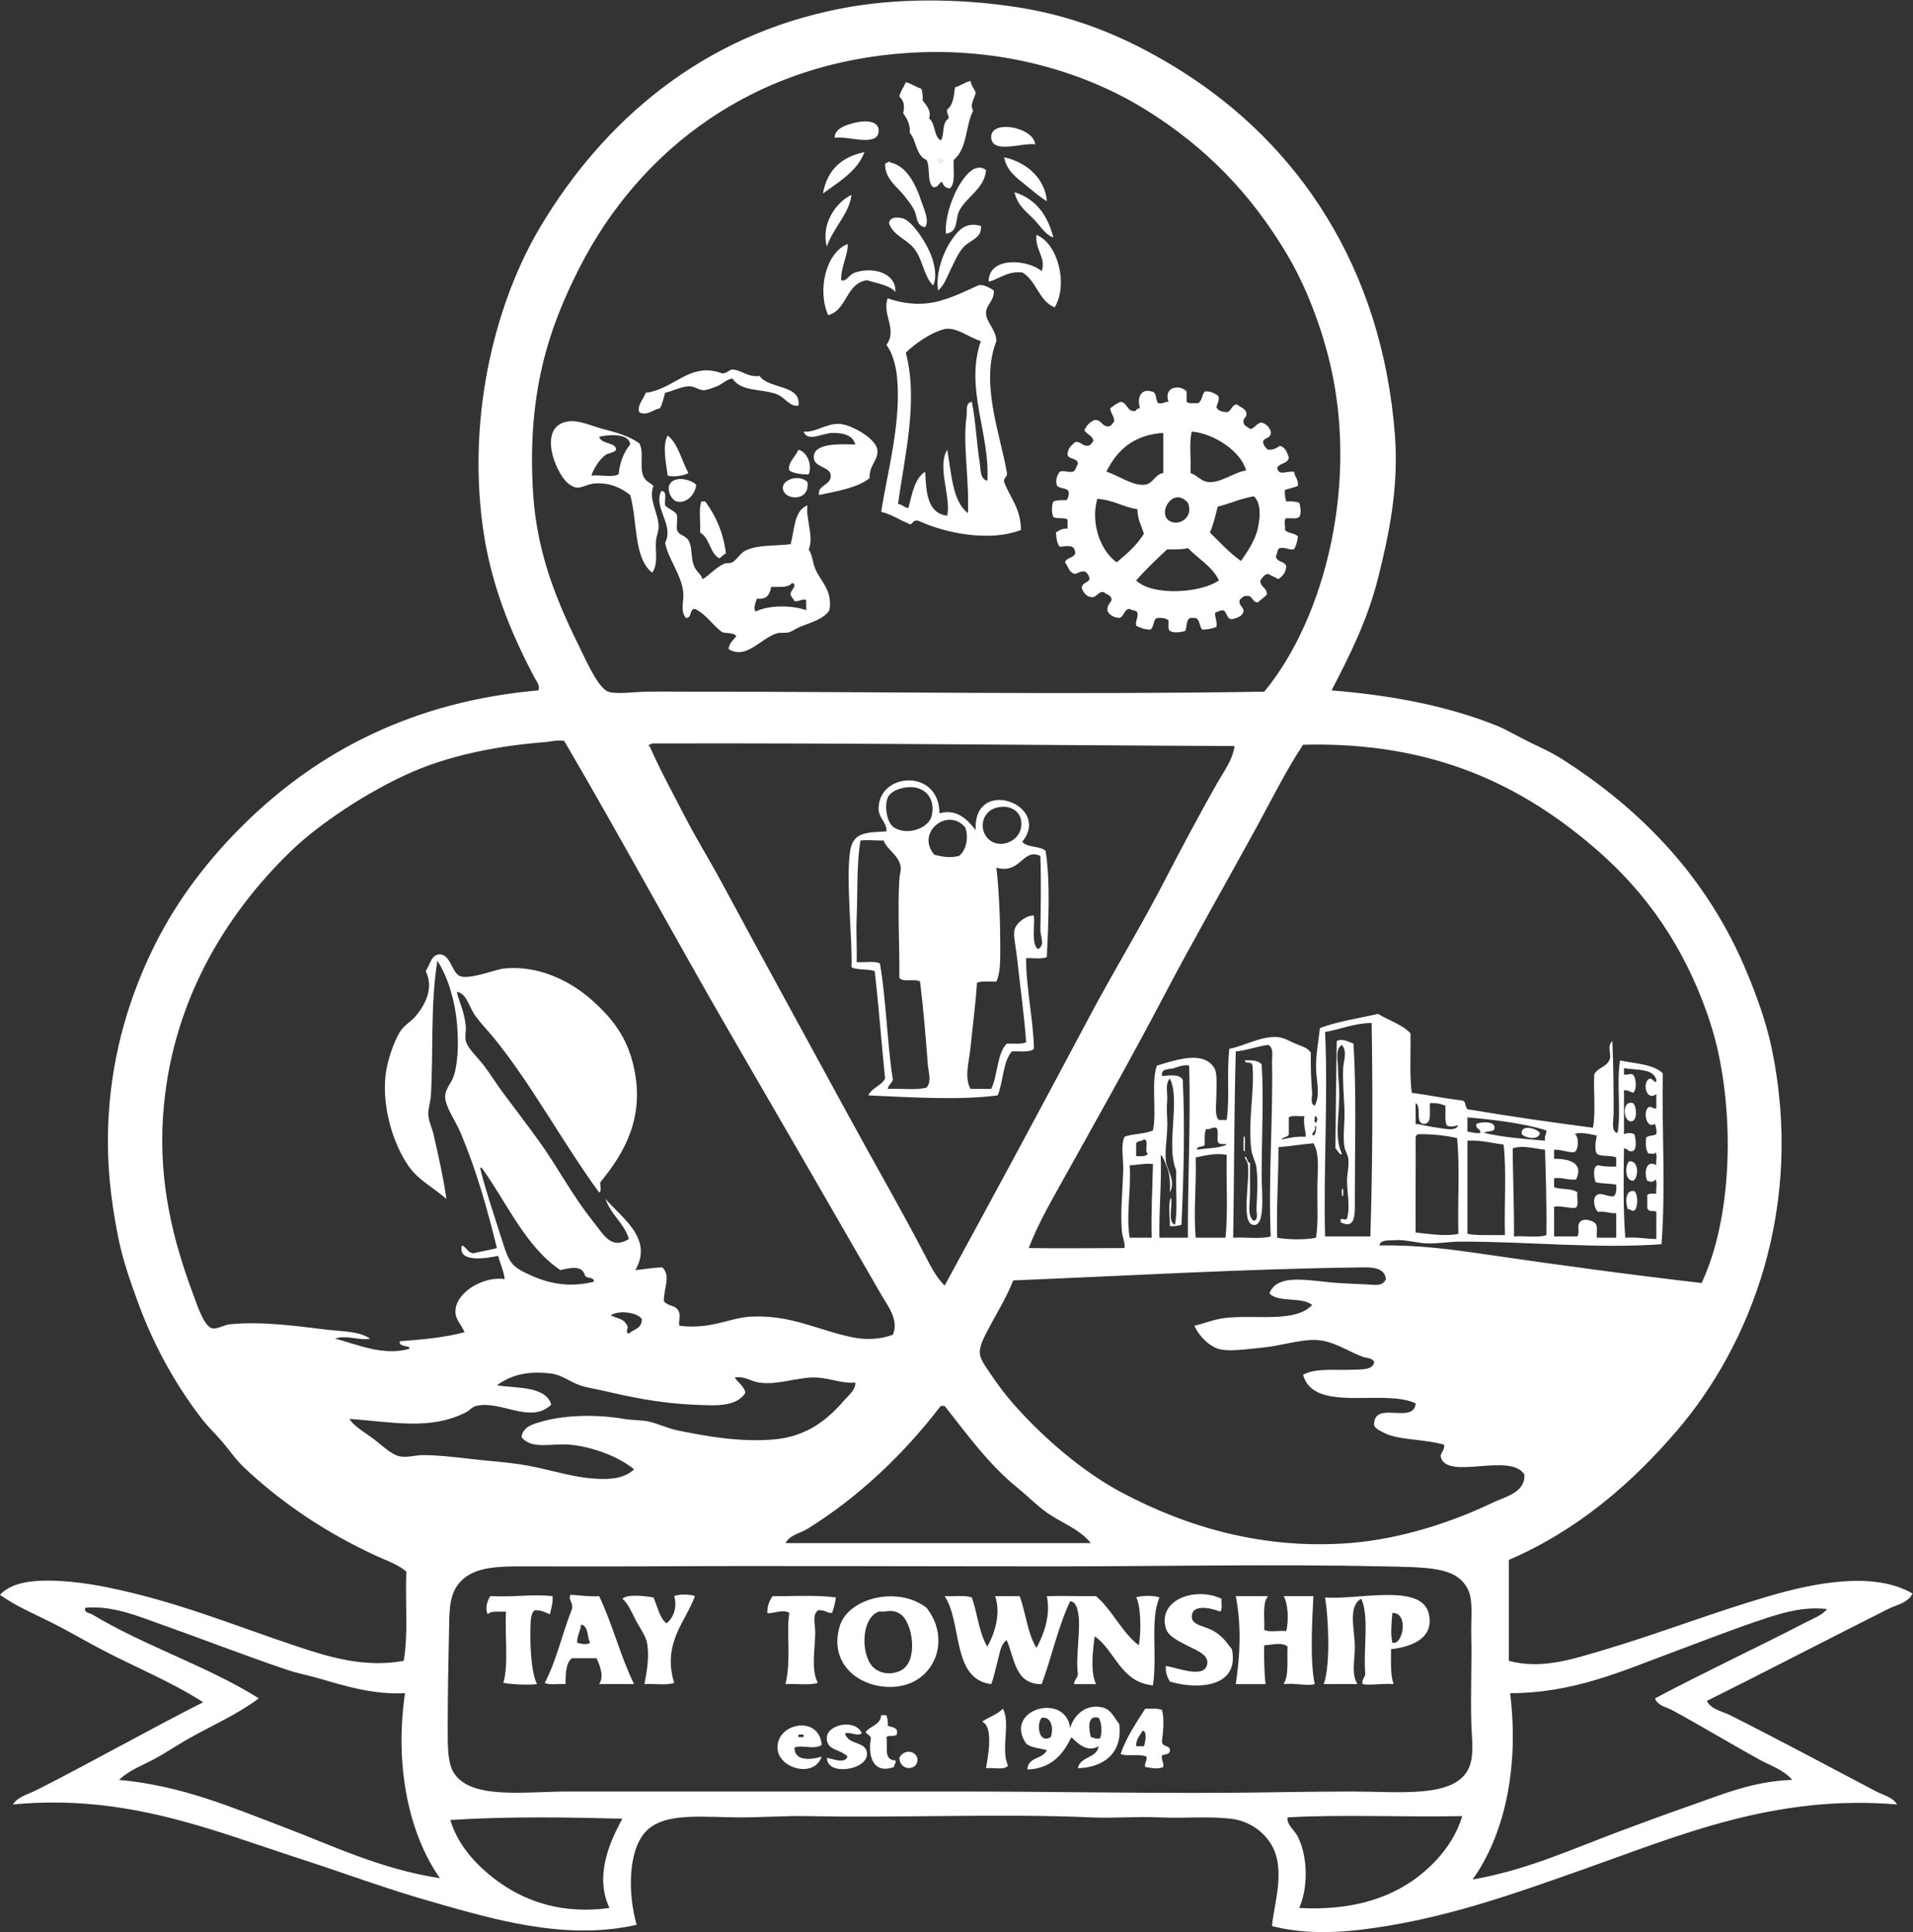 <?xml version="1.0" encoding="UTF-8" standalone="no"?>
<svg
   xmlns:dc="http://purl.org/dc/elements/1.1/"
   xmlns:cc="http://creativecommons.org/ns#"
   xmlns:rdf="http://www.w3.org/1999/02/22-rdf-syntax-ns#"
   xmlns:svg="http://www.w3.org/2000/svg"
   xmlns="http://www.w3.org/2000/svg"
   xmlns:sodipodi="http://sodipodi.sourceforge.net/DTD/sodipodi-0.dtd"
   xmlns:inkscape="http://www.inkscape.org/namespaces/inkscape"
   version="1.1"
   id="svg2"
   xml:space="preserve"
   width="332.653"
   height="336"
   viewBox="0 0 332.653 336"
   sodipodi:docname="Tay Reverse Logo.eps"><rect x="0" y="0" width="332.653" height="336" fill="#333333" stroke="none"/><defs
     id="defs6" /><sodipodi:namedview
     pagecolor="#ffffff"
     bordercolor="#666666"
     borderopacity="1"
     objecttolerance="10"
     gridtolerance="10"
     guidetolerance="10"
     inkscape:pageopacity="0"
     inkscape:pageshadow="2"
     inkscape:window-width="640"
     inkscape:window-height="480"
     id="namedview4" /><g
     id="g10"
     inkscape:groupmode="layer"
     inkscape:label="ink_ext_XXXXXX"
     transform="matrix(1.333,0,0,-1.333,0,336)"><g
       id="g12"
       transform="scale(0.1)"><path
         d="m 2356.51,404.559 c -63.87,-33.059 -132.75,-65.219 -197.5,-99.598 2.86,-9.422 14.77,-11.352 21.94,-15.18 35.92,-19.422 75.17,-43.101 113.11,-64.16 14.86,-8.25 32.67,-13.691 43.88,-27 -51.39,-1.781 -90.91,-18.941 -133.36,-33.769 -31.31,-10.911 -62.96,-22.551 -92.84,-33.762 -60.95,-22.828 -120.27,-50.211 -190.75,-62.449 40.57,56.41 61.34,144.14 48.96,243.078 82.48,-0.047 146.86,29.211 209.31,52.32 40.15,14.871 82.2,31.652 124.92,45.582 24.48,7.981 49.7,15.149 79.34,11.82 -6.76,-8.16 -18.19,-12.332 -27.01,-16.882 z M 1914.24,210.43 c -20.54,-35.59 -90.16,-27 -150.23,-27 -59.55,0 -114.65,-1.41 -163.74,-1.692 -120.89,-0.656 -233.33,1.692 -347.74,1.692 -163.04,0 -329.827,0 -511.475,0 -56.035,0 -125.813,-10.828 -148.551,23.629 -8.723,13.222 -8.441,34.179 -8.441,59.082 0,46.519 0.75,79.808 1.687,126.597 0.426,22.512 -0.277,45.211 11.816,60.782 20.028,25.789 55.989,23.628 104.661,23.628 47.359,0 94.011,-0.199 129.98,0 170.213,0.942 356.553,0 545.243,0 134.33,0 285.98,3.133 427.07,0 59.13,-1.32 94.58,-0.566 109.72,-28.699 8.12,-15.097 4.37,-36.949 5.07,-64.14 0.79,-30.297 -1.03,-75.399 0,-111.418 0.61,-21.809 4.78,-45.391 -5.07,-62.461 z M 1873.72,93.961 C 1835.33,52.789 1778.73,26.949 1694.8,31.5 c 11.63,25.879 11.58,66.211 -1.69,92.852 -4.45,8.898 -14.86,15.66 -13.51,25.32 68.23,4.066 160.28,0.047 227.89,1.687 -6.37,-21.859 -19.46,-42.058 -33.77,-57.398 z M 795.066,31.5 c -60.253,-8.391 -107.285,7.969 -141.793,32.07 -27.855,19.469 -55.238,47.039 -65.832,82.719 76.055,4.922 156.469,3.43 224.504,1.691 C 794.457,116.332 775.703,72.289 795.066,31.5 Z M 367.992,137.852 c -64.988,24.617 -130.683,53.257 -212.691,60.769 12.894,12.379 29.726,18.52 45.578,27 15.285,8.168 30.148,18.301 45.574,27.02 30.621,17.25 63.586,31.55 91.156,52.32 -65.882,41.59 -148.546,68.039 -217.757,109.73 -2.25,1.348 -11.395,2.387 -8.442,8.43 34.512,3.34 68.649,-10.91 99.594,-21.941 54.305,-19.309 108.082,-40.231 163.742,-59.078 14.067,-4.793 28.977,-7.403 43.891,-11.821 30.758,-9.09 69.16,-20.82 109.722,-18.562 -14.117,-95.938 5.625,-184.887 45.575,-241.399 -77.93,11.969 -140.575,42.77 -205.942,67.532 z m 153.613,482.769 c -11.91,2.359 -25.132,16.238 -35.449,23.641 -13.129,9.429 -25.039,16.457 -30.386,25.316 57.164,-4.168 105.46,-15.047 151.925,8.453 4.969,2.528 7.739,7.028 13.504,8.43 32.121,7.84 70.809,-24.383 97.906,1.687 -7.082,25.082 -48.105,21.063 -70.898,25.332 17.258,12.141 37.281,19.309 70.898,15.18 13.692,-1.691 23.024,-10.031 37.137,-15.18 7.602,-2.832 18.383,-4.371 28.699,-6.761 35.633,-8.199 73.618,-16.547 118.164,-18.571 29.399,-1.308 56.739,-3.707 69.208,15.192 -0.887,9.238 -13.083,16.129 -13.504,20.262 12.851,2.058 20.632,-5.25 32.074,-6.75 24.337,-3.243 47.307,6.609 70.897,6.75 18.61,0.089 35.26,-8.211 54.02,-6.75 0.37,-9.43 -8.12,-15.711 -13.51,-21.954 -21.52,-24.898 -48.2,-48.769 -94.53,-52.32 -44.26,-3.43 -86.932,4.453 -123.225,11.813 -13.508,2.769 -26.773,9.191 -38.824,11.82 -8.727,1.879 -20.91,1.449 -32.074,3.367 -32.824,5.672 -74.789,5.633 -106.348,-3.367 -12.328,-3.52 -24.848,-6.66 -27.008,-20.262 13.274,-17.347 40.328,-7.597 64.149,-10.129 32.398,-3.422 64.519,-17.019 82.711,-32.07 -14.207,-13.738 -36.575,-13.41 -55.707,-11.82 -30.102,2.531 -61.192,13.742 -94.528,18.57 -20.164,2.91 -41.312,4.309 -62.461,6.762 -20.816,2.429 -43.273,5.047 -62.453,5.047 -10.269,0 -20.871,-3.559 -30.387,-1.688 z M 774.813,848.52 c -32.215,-8.02 -58.426,-2.489 -82.715,8.429 -25.321,11.403 -27.852,16.18 -37.137,45.582 -8.77,27.668 -21.895,66.438 -28.695,94.528 2.25,0.519 2.625,-0.649 3.375,-1.688 31.652,-43.973 55.66,-100.762 101.281,-131.66 12.711,2.809 28.512,6.801 32.074,-6.762 1.692,-5.058 12.098,-1.398 11.817,-8.429 z m 42.203,-55.711 c -3.188,7.5 -13.223,8.16 -20.258,11.82 9.797,7.312 35.918,3.84 40.512,-5.07 0.285,-12.098 -10.594,-13.039 -16.879,-18.559 -6.614,0.699 1.687,8.012 -3.375,11.809 z m -391.625,-6.758 c -37.235,4.461 -85.344,11.347 -126.61,6.758 -6.328,-0.7 -15.656,-6.52 -21.941,-5.071 -10.785,2.532 -19.367,29.594 -25.324,45.582 -24.661,66.45 -44.825,142.032 -38.821,231.26 9.797,146.45 80.649,261.84 165.43,344.37 20.488,19.97 45.387,38.73 70.898,55.7 26.071,17.35 60.86,37.23 92.84,50.64 50.735,21.34 111.692,32.73 168.805,37.14 6.848,0.52 15.848,3.09 25.316,1.69 74.559,-127.4 145.219,-258.55 219.45,-386.56 64.616,-111.47 129.086,-222.919 194.126,-335.931 8.3,-14.391 23.54,-33.188 15.19,-52.32 -16.97,-6.188 -35.26,-6.848 -52.33,-3.379 -46.09,9.332 -80.18,29.769 -133.354,27.011 -26.679,-1.359 -52.707,-17.261 -92.843,-11.82 -1.5,8.02 2.863,13.231 -1.688,20.258 -4.644,7.223 -12.613,4.551 -18.57,11.812 0.094,17.957 9.238,32.411 -1.684,43.887 -12.711,0.102 -20.82,-2.199 -35.449,-3.367 24.195,41.59 -19.23,69.16 -38.828,92.84 6.703,-20.871 24.059,-31.09 30.387,-52.332 -23.543,-14.297 -32.403,5.07 -47.266,23.633 -26.027,32.539 -46.234,70.898 -69.211,102.968 -15.285,21.34 -30.855,41.55 -48.953,65.84 -7.125,9.56 -15.098,22.46 -23.633,33.76 -8.723,11.48 -21.101,22.18 -23.633,32.07 -1.593,6.09 0.422,13.6 0,18.57 -1.593,19.14 -8.957,32.91 -11.816,45.58 12.66,-1.64 15.758,-18.99 23.633,-30.39 7.269,-10.45 16.926,-20.07 25.32,-30.38 49.141,-60.59 89.469,-136.41 136.734,-200.882 3.797,1.274 0.657,9.473 1.684,13.512 32.73,39.66 57.398,85.24 43.891,148.54 -8.719,40.8 -28.653,65.46 -55.707,89.46 -26.211,23.22 -68.457,45.73 -114.786,40.52 -9.89,-1.12 -42.293,-14.06 -55.703,-10.13 -11.304,3.33 -12.851,28.32 -27.011,28.7 -11.297,0.33 -13.317,-14.39 -18.571,-21.94 10.739,-21.77 -0.23,-43.47 -13.5,-59.09 -5.582,-6.56 -15.238,-11.95 -20.258,-20.25 -8.343,-13.74 -16.503,-38.31 -18.57,-55.71 -5.062,-42.44 10.367,-91.9 30.387,-119.85 12.945,-18.012 29.164,-25.359 48.957,-42.199 -3.992,27.34 -9.992,54.669 -16.883,84.409 -1.973,8.43 -6.332,17.11 -6.754,25.31 -0.422,8.16 2.906,17.12 3.375,25.32 3.238,56.51 -0.703,119.29 8.442,175.56 13.035,-19.42 22.699,-51.15 25.32,-79.34 1.832,-19.41 2.91,-46.79 -3.375,-69.21 -2.953,-10.59 -11.863,-18.24 -11.816,-28.7 0.093,-13.27 13.972,-32.2 20.257,-47.26 20.723,-49.609 34.086,-96.73 47.262,-150.242 -9.656,-2.707 -20.582,-4.168 -30.383,-6.75 -8.113,0.332 -8.859,8.024 -15.191,10.133 -6.188,-22.562 30.476,-17.16 47.262,-13.5 2.445,-10.5 7.175,-18.722 8.445,-30.39 -26.586,4.269 -62.649,-16.27 -64.149,-40.512 -0.75,-12.379 6.891,-17.16 11.821,-28.688 -25.141,-6.953 -54.582,-9.57 -84.407,-11.82 -2.296,-8.539 16.321,-4.973 11.817,-10.141 -35.024,-9.191 -67.332,6.141 -96.223,13.508 13.789,5.442 33.672,-3.187 45.582,0 -14.586,9.992 -36.011,9.242 -57.39,11.813 z M 695.473,1876.53 c -8.438,131.62 20.726,217.11 60.769,295.41 77.746,152.16 226.949,270.19 438.898,280.22 120.73,5.72 225.25,-28.7 298.78,-74.28 80.32,-49.79 138.05,-110.75 183.99,-187.37 22.65,-37.7 41.36,-83.88 54.03,-131.67 43.27,-163.5 -3.33,-344.64 -82.72,-440.58 -257.05,-4.12 -500.7,0 -749.493,0 -16.223,0 -36.524,0.29 -55.704,0 -17.023,-0.28 -40.656,-3.7 -50.64,0 -12.754,4.79 -27.664,38.31 -35.449,54.02 -30.481,61.61 -57.348,124.35 -62.461,204.25 z M 2132,1040.96 c -4.74,1.91 -8.77,1.91 -13.5,0 0,19.13 0,38.26 0,57.39 5.24,0.19 8.06,-2.07 11.82,-3.38 5.44,4.03 4.17,19.27 0,23.63 -5.26,2.21 -4.84,-0.47 -11.82,0 0,2.82 0,5.63 0,8.44 16.45,-2.67 38.21,-0.05 42.2,-15.19 0.13,-7.55 -4.97,2.3 -8.44,1.69 -10.41,-3.57 -5.35,-30.57 8.44,-20.26 0,-6.19 0,-12.38 0,-18.56 -5.16,-1.22 -4.97,2.9 -10.13,1.68 -7.83,-6.38 -2.68,-29.21 8.44,-21.95 1.03,-4.03 2.44,-7.68 1.69,-13.49 -3.75,-2.44 -11.25,-1.14 -13.51,-5.07 -0.33,-8.2 -0.37,-16.13 3.38,-20.26 2.44,0.94 8.72,-1.97 8.44,1.69 3.85,-2.35 0.61,-11.77 1.69,-16.88 -13.41,8.39 -16.51,-10.549 -11.82,-20.249 4.32,-1.32 7.74,-2.492 10.13,1.68 3.85,-2.91 0.61,-12.902 1.69,-18.57 -4.5,0 -9.66,0.66 -11.82,-1.692 0,-5.621 0,-11.25 0,-16.871 2.53,-6.707 7.6,-2.109 11.82,-5.066 0,-11.82 0,-23.633 0,-35.453 -13.88,0.179 -25.37,2.769 -40.52,1.691 -2.81,36.852 -2.3,79.949 -1.68,116.47 5.24,0.19 4.82,-5.29 11.82,-3.38 5.47,2.96 3.55,16.52 1.68,21.96 z m -74.27,-75.972 c -6.61,5.774 -21.39,3.383 -30.39,6.75 0,3.942 0,7.883 0,11.813 11.39,1.269 17.54,-2.711 28.7,-1.68 10.73,22.789 -10.98,27.099 -28.7,27.009 0,3.94 0,7.88 0,11.81 9.8,0.24 15.95,-3.18 25.32,-3.37 6.99,0.56 7.46,21.05 1.69,23.64 7.13,3.7 20.87,-0.47 28.7,-1.69 -1.08,-6.38 -3.71,-17.82 0,-23.64 5.44,-4.68 18.66,-1.6 25.31,-5.06 0,-3.94 0,-7.88 0,-11.82 -8.81,-0.371 -16.82,0.051 -23.63,1.69 -7.59,-1.221 -5.39,-16.042 -3.37,-21.94 7.69,-2.449 18.75,-1.512 27,-3.379 0.52,-6.699 0.1,-12.473 -3.37,-15.199 -8.35,-0.942 -15.8,5.719 -21.94,1.687 -6.52,-4.398 -2.96,-18.558 1.68,-21.937 9.76,1.316 14.44,-2.442 23.63,-1.692 0,-10.691 0,-21.378 0,-32.07 -8.43,0 -16.87,0 -25.31,0 -0.57,6.192 1.45,14.961 -1.69,18.559 -3.48,3.531 -13.46,6.851 -18.57,3.383 -7.27,-4.922 -1.13,-12.993 -5.06,-20.25 -10.13,0 -20.27,0 -30.39,0 0,12.937 0,25.878 0,38.828 10.84,1.261 17.17,-1.981 27.01,-1.692 6.33,1.543 2.21,13.543 3.38,20.25 z m -96.22,62.462 c 3.88,-36.059 0.56,-79.341 1.69,-118.161 -17.96,0.281 -37.61,-0.801 -48.96,1.691 0,40.5 0,81.02 0,121.53 18.38,0.94 31.6,-3.28 47.27,-5.06 z m 54.01,5.06 c -27.57,2.39 -52.61,3.95 -79.33,10.13 3.23,3.51 13.5,0 13.5,6.75 0.19,9.15 -17.44,7.74 -23.63,5.06 -1.78,-7.4 5.72,-5.52 5.07,-11.81 -7.18,-0.98 -11.17,1.22 -16.89,1.69 0,6.19 0,12.38 0,18.57 36.72,-3.24 72.36,-7.55 102.97,-16.88 0.38,-5.44 -3,-7.13 -1.69,-13.51 z m -42.2,-10.13 c 13.04,4.84 29.55,-0.56 42.2,-1.69 0.75,-26.96 2.35,-72.819 1.69,-111.401 -10.88,-3.75 -28.55,-0.707 -42.2,-1.687 0.24,44.07 -1.45,76.57 -1.69,114.778 z m -108.03,59.08 c 8.48,0.61 14.72,-1.03 20.25,-3.37 0.28,-8.72 -1.02,-19.04 1.69,-25.32 3.52,-3.33 11.21,-1.27 15.2,0 -3.29,-8.58 -17.49,-4.55 -27.02,-3.38 -9.56,1.18 -21.32,4.13 -28.69,5.06 0,9.01 0,18.01 0,27.01 8.63,-4.31 -1.92,-27.8 11.82,-27.01 9.79,1.46 5.86,16.65 6.75,27.01 z m -18.57,-45.57 c -0.1,2.91 1.26,4.35 3.38,5.07 18.85,0.27 35.49,-1.65 50.64,-5.07 3.89,-38.312 0.56,-83.839 1.69,-124.91 -16.65,-3.71 -38.97,0 -55.71,1.68 -0.33,36.34 0.24,81.871 0,123.23 z m 239.7,373.06 c 62.6,-55.1 110.15,-124.31 140.11,-209.32 5.15,-14.63 9.89,-30.01 13.5,-45.58 22.09,-94.91 19.28,-222.769 -20.25,-307.222 -94.9,10.973 -186.67,23.492 -280.22,37.133 -45.81,6.711 -90.41,12.809 -140.1,11.82 1.26,7.778 12.65,6.328 16.87,6.75 13.27,1.27 25.89,-1.781 37.14,-3.371 16.7,-2.34 33.49,1.641 52.33,1.68 87.73,0.148 178.66,-9.66 261.65,-3.371 5.58,74.32 0.33,142.401 1.68,222.821 -12,12.19 -35.82,12.57 -55.7,16.88 -5.02,-27.62 1.64,-66.92 -3.38,-94.53 -8.9,1.08 -5.06,17.82 -5.06,27.01 0,28.97 -0.33,64.89 -1.69,92.84 -7.41,-6.8 -0.93,-16.87 -3.37,-23.63 -3.94,-10.83 -16.27,-10.78 -20.26,-20.26 -1.08,-22.56 2.16,-49.42 -1.69,-69.21 -54.21,7.13 -107.94,14.72 -160.36,23.64 -7.98,-0.66 -3.66,10.96 -10.13,11.81 -22.46,2.87 -43.61,7.08 -65.84,10.13 -3.18,23.25 -1.07,51.82 -1.69,77.65 -10.83,11.68 -28.4,16.6 -42.19,25.32 -25.61,-5.91 -53.23,-9.8 -75.97,-18.57 -1.59,-15.56 -5.11,-33.33 -5.06,-50.64 0.05,-17.35 6.33,-36.02 -1.69,-50.64 -6.61,2.95 -2.95,11.81 -3.38,16.88 -1.35,16.6 -2.06,32.59 -1.69,52.32 -3.93,6.67 -12.75,8.64 -20.25,11.82 -6.8,2.86 -14.72,7.7 -21.94,8.45 -21.95,2.24 -44.64,-11.68 -64.14,-15.2 -3.48,-28.6 0.6,-64.75 -3.38,-92.84 -3.38,0 -6.76,0 -10.13,0 -6.09,4.87 -3.38,20.77 -3.38,32.07 0,11.96 1.27,25.23 -1.69,33.76 -13.22,26.12 -51.15,12.38 -75.95,5.07 -7.75,-22.09 0.08,-59.74 -5.07,-84.4 -10.03,-5.16 -26.31,-4.09 -37.14,-8.44 -5.34,-11.68 -1.08,-28.37 -1.69,-45.58 -0.94,-25.891 -3.8,-54.301 -1.68,-77.648 0.84,-9.332 4.31,-14.68 3.37,-21.954 -45.29,-0.046 -80.61,-0.597 -124.91,0 11.11,29.411 27.1,57.262 42.19,84.411 44.37,79.801 90.32,161.061 133.36,243.071 39.25,74.75 82.1,149.16 123.23,224.51 17.87,32.78 37.42,72.07 59.08,104.66 170.78,4.36 288.28,-53.59 386.56,-140.1 z M 1227.21,686.461 c 1.69,0 3.37,0 5.06,0 29.26,-36.902 57.3,-76.199 94.53,-106.34 12,-9.711 23.16,-20.961 35.45,-30.391 19.51,-14.949 44.59,-22.371 60.77,-42.199 -132.79,0 -265.58,0 -398.38,0 6.19,11.008 19.09,12.617 28.7,18.571 66.63,41.347 125.53,97.296 173.87,160.359 z m 5.06,156.988 c -11.86,11.77 -19.46,27.711 -27.01,42.199 -29.91,57.454 -64.56,117.372 -96.21,175.562 -54.82,100.81 -111.741,204.25 -167.12,307.22 -15.66,29.17 -33.621,58.01 -48.953,87.78 -15.664,30.48 -32.258,60.49 -45.582,91.15 -4.829,0.9 2.722,2.49 3.378,3.38 257.567,0.71 507.307,-2.39 759.617,-3.38 -2.1,-17.67 -13.69,-32.77 -21.94,-47.26 -24.01,-42.16 -47.92,-87.31 -70.9,-131.67 -30.57,-58.94 -65.17,-115.39 -96.22,-173.87 -62.13,-117.13 -125.19,-233.97 -189.06,-351.111 z m 496.29,330.861 c 20.63,3.56 37.09,11.3 60.77,11.81 1.54,-93.26 1.22,-185.63 -1.69,-278.518 -19.7,0 -39.38,0 -59.08,0 -2.21,90.308 4.03,180.108 0,266.708 z m -13.51,-123.23 c 3.43,3.84 1.74,-11.72 -1.69,-11.81 -5.06,3.04 4.79,5.15 1.69,11.81 z m 0,13.5 c 4.32,-0.19 3.99,-6.28 1.69,-8.44 -3.66,-0.28 -0.75,6.01 -1.69,8.44 z m -1.69,-35.44 c 8.87,-14.54 5.07,-38.691 5.07,-60.769 0,-22.043 1.26,-44.691 -1.69,-62.461 -13.32,-2.949 -37.23,-2.582 -50.64,0 -1.17,41.121 1.69,78.211 1.69,118.16 15.71,1.17 30.06,3.7 45.57,5.07 z m -10.12,8.44 c -11.96,0.7 -21.2,-1.32 -30.38,-3.38 -3.48,1.92 8.38,2.72 8.43,6.76 0,7.31 0,14.63 0,21.94 4.08,3.23 13.56,1.07 20.26,1.68 -1.93,-10.87 2.72,-22.45 1.69,-27 z m -45.58,-129.978 c -13.09,-3.801 -33.11,-0.661 -48.96,-1.692 1.32,83.129 1.23,169.36 3.38,243.07 15.52,1.37 27.2,6.57 42.2,8.45 7.78,-3.47 4.92,-15.53 5.07,-21.95 1.49,-71.55 -4.97,-152.628 -1.69,-227.878 z m -84.4,140.108 c 6.24,-1.18 7.22,2.86 13.5,1.68 3,-3.19 1.22,-11.16 1.69,-16.88 1.36,-7.03 8.67,-3.1 11.82,-5.06 -9.99,-5.2 -25.89,-4.5 -38.83,-6.76 -0.24,5.86 8.77,2.49 10.13,6.76 -0.05,7.36 -0.56,15.19 1.69,20.26 z m -13.51,-37.14 c 12.57,2.67 27.15,6.32 40.52,3.38 -0.94,-35.641 1.97,-75.122 -1.69,-108.04 -12.94,0 -25.88,0 -38.83,0 -2.95,34.981 1.08,67.199 0,104.66 z m -45.58,3.38 c 3.43,-2.49 6.2,-11.35 8.44,-16.891 2.77,-6.797 4.32,-17.539 3.38,-32.071 8.35,14.731 -3.75,29.641 -5.06,40.522 -1.87,15.6 2.81,36.76 1.68,55.7 -0.42,7.55 -0.74,14.68 0,23.63 0.8,9.66 -3.18,20.96 3.38,28.7 14.39,-27.15 -5.62,-88.43 8.44,-119.849 -1.08,-23.121 2.16,-50.562 -1.68,-70.902 -9.94,3.57 -3.01,24.012 -5.07,35.449 -4.4,-5.066 -1.04,-29.269 -1.69,-37.136 6.14,-0.512 10.98,0.289 15.2,1.687 2.86,61.281 4.73,129.551 1.68,189.061 -4.64,9.19 -21.9,4.69 -27.01,5.06 -1.87,10.13 9.29,8.4 15.2,10.13 6.04,1.79 13.07,5.12 20.25,3.38 2.02,-73.95 -2.01,-149.248 -1.69,-224.51 -12.37,0 -24.75,0 -37.14,0 -0.79,37.371 3.01,70.141 1.69,108.04 z m -16.87,1.68 c -1.88,-4.31 -9.05,-3.33 -15.2,-3.37 0,5.62 0,11.25 0,16.88 1.78,3.28 7.79,2.34 10.13,5.06 7.41,-0.47 0,-15.75 5.07,-18.57 z m -23.63,-15.19 c 10.49,0.18 18.56,2.81 30.38,1.69 -0.71,-31.931 -2.58,-62.7 -1.69,-96.22 -9.56,0 -19.13,0 -28.69,0 -5.02,30.012 2.15,61.801 0,94.53 z m 472.64,-440.581 c -50.59,-24.238 -118.16,-47.129 -185.68,-52.328 -112.73,-8.672 -212.13,20.77 -297.09,65.828 -45.86,24.34 -92.34,62.789 -129.98,102.981 -14.78,15.75 -26.5,30.012 -40.52,50.629 -16.13,23.832 -20.3,27.48 -6.75,54.031 11.12,21.789 26.73,46.602 35.45,69.211 143.39,5.809 302.86,15.039 447.33,16.867 15.57,0.203 37.18,2.211 38.82,-15.187 -4.03,-10.45 -16.45,-7.172 -27.01,-6.75 -11.11,0.418 -23.2,0.89 -35.45,1.687 -36.24,2.391 -79.15,13.742 -89.46,-13.508 11.11,-12.519 43.18,-4.07 55.7,-15.191 -22.13,-23.59 -73.19,-12.277 -113.09,-16.879 -15.67,-1.781 -28.79,-7.781 -40.52,-10.129 5.54,-13.031 19.33,-26.961 32.08,-30.391 14.44,-3.839 37.09,0.051 55.7,1.692 23.3,2.066 47.79,10.316 69.21,10.129 23.3,-0.242 42.53,-14.629 62.46,-21.942 4.69,-1.73 12.29,-1.129 15.19,-6.75 -1.83,-10.98 -16.32,-9.57 -27,-10.129 -22.41,-1.121 -50.88,2.579 -65.84,-6.761 13.79,-50.399 105.41,-17.528 146.86,-37.129 -1.92,-27.531 -52,2.82 -54.02,-25.32 -2.2,-6.469 7.74,-10.508 13.5,-13.5 17.59,-9.149 53.51,-7.891 77.66,-15.2 1.12,-9.14 -7.46,-11.25 -3.38,-18.558 11.54,-26.313 90.64,8.25 108.04,-20.274 1.54,-23.718 -25.42,-29.066 -42.21,-37.129 z m 548.62,-118.16 c -51.21,29.961 -130.54,13.27 -187.38,-3.379 -75.58,-22.09 -144.37,-49.238 -217.75,-70.898 -37.37,-11.012 -78.78,-25.133 -121.54,-13.5 0,43.879 0,87.777 0,131.668 89.94,38.781 160.37,99.871 219.45,168.801 96.17,112.211 166.83,292.359 123.22,499.659 -7.03,33.34 -19.08,66.58 -32.07,97.91 -51.01,123.23 -137.53,212.36 -241.4,278.52 -12.93,8.21 -27.51,14.87 -42.19,21.95 -14.58,7.03 -29.31,16.13 -43.89,21.95 -63.63,25.27 -134.72,39.05 -214.38,45.57 24.01,46.28 46.93,91.76 60.77,146.86 13.64,54.4 27.15,116.9 21.94,185.69 -16.74,220.52 -127.22,379.43 -276.84,474.34 -61.14,38.78 -130.96,71.32 -216.07,84.4 -75.96,11.67 -157.46,12.24 -229.57,-1.69 -182.777,-35.26 -310.222,-147.94 -391.625,-283.59 -57.347,-95.57 -96.222,-241.25 -75.964,-391.63 10.504,-78.02 38.543,-142.73 67.519,-197.5 2.348,-4.45 7.879,-10.88 5.067,-16.88 -162.196,-14.21 -286.543,-78.86 -383.184,-173.87 -46.094,-45.29 -87.453,-98.14 -118.164,-160.36 -30.996,-62.79 -54.063,-136.4 -59.082,-219.45 -3.516,-57.86 2.301,-108.551 11.816,-156.981 6.426,-32.687 16.504,-60.91 27.004,-89.48 20.914,-56.918 50.457,-108.727 82.719,-150.231 8.25,-10.598 17.957,-19.828 27.012,-30.379 9.23,-10.738 17.254,-22.789 27.004,-32.07 50.597,-47.969 108.644,-86.43 173.867,-116.481 12.617,-5.816 27.383,-10.546 38.828,-20.257 -1.598,-45.532 2.719,-78.961 -3.379,-116.469 -50.453,-9.332 -96.59,4.637 -138.418,18.566 -84.168,27.992 -156.844,58.801 -249.828,77.653 -20.777,4.218 -49.375,8.25 -74.278,8.429 C 40.844,458.719 14.816,456.039 0,440.012 c 20.117,-14.442 43.516,-24.34 65.832,-35.453 22.414,-11.161 43.754,-23.868 65.836,-35.45 44.59,-23.449 91.621,-42.39 133.355,-69.211 C 192.859,263.371 118.07,220.891 47.266,185.121 36.902,179.859 23.68,177.051 16.879,166.539 165.055,180.66 277.918,132.41 391.625,95.641 447.473,77.602 503.27,56.68 562.117,39.941 640.758,17.582 736.598,-11.91 830.516,9.559 819.594,46.969 818.141,105.121 842.332,131.09 c 24.102,25.89 74.883,18.582 123.227,18.582 30.105,0 61.381,2.238 87.781,1.687 116,-2.539 255.08,3.512 369.68,-1.687 30.15,-1.371 60.16,1.398 89.46,0 31.47,-1.512 62.56,1.687 92.85,-1.692 28.93,-3.23 51.96,-23.402 59.08,-47.269 9.38,-31.41 -3.1,-68.18 -5.06,-92.84 37.37,-9.66 77.09,-9.242 113.1,-5.07 107.61,12.469 202.47,47.18 293.72,79.34 124.25,43.8 248.51,97.808 408.5,84.398 -5.53,9.711 -17.58,11.922 -27.01,16.891 -63.2,33.289 -129.13,68.59 -190.74,99.59 -10.32,5.199 -24.48,7.218 -30.39,18.57 78.36,39.019 159.28,81.121 236.33,119.851 10.87,5.481 26.02,7.688 32.07,20.258"
         style="fill:#ffffff;fill-opacity:1;fill-rule:nonzero;stroke:none"
         id="path14" /><path
         d="m 2132,966.68 c 5.02,-3.848 5.02,-21.469 0,-25.321 -4.78,-1.41 -4.36,2.391 -8.44,1.692 -3.15,7.679 -4.08,26.16 8.44,23.629"
         style="fill:#ffffff;fill-opacity:1;fill-rule:nonzero;stroke:none"
         id="path16" /><path
         d="m 2125.25,1005.51 c 12.89,2.01 12.7,-21.721 5.07,-25.319 -10.28,-0.293 -11.08,19.68 -5.07,25.319"
         style="fill:#ffffff;fill-opacity:1;fill-rule:nonzero;stroke:none"
         id="path18" /><path
         d="m 2130.32,1081.46 c 4.77,-3.56 5.94,-22.41 -1.69,-23.63 -11.3,-2.11 -13.69,28.37 1.69,23.63"
         style="fill:#ffffff;fill-opacity:1;fill-rule:nonzero;stroke:none"
         id="path20" /><path
         d="m 2008.77,1042.64 c -1.55,-10.27 -18.76,-6.75 -23.63,-1.68 0,1.12 0,2.24 0,3.37 2.34,9.52 20.4,3.28 23.63,-1.69"
         style="fill:#ffffff;fill-opacity:1;fill-rule:nonzero;stroke:none"
         id="path22" /><path
         d="m 1816.33,377.551 c 13.93,-3.992 21.91,39.668 0,38.828 -0.97,-13.609 -2.71,-25.75 0,-38.828 z m 47.27,38.828 c 8.21,-31.598 -19.84,-43.988 -48.95,-47.27 0,-16.32 -1.08,-33.711 3.37,-45.57 -14.39,1.25 -30.71,-2.027 -40.51,0 -1.55,7.731 4.22,8.152 3.37,15.191 -2.43,31.321 5.4,72.911 -5.06,96.211 -18.14,-9.711 -8.25,-41.019 -8.43,-64.14 -0.15,-17.172 -4.65,-34.039 3.37,-47.262 -14.63,0 -29.26,0 -43.89,0 9.33,27.141 5.81,88.75 1.69,113.09 41.31,-3.609 124.86,18.851 135.04,-20.25"
         style="fill:#ffffff;fill-opacity:1;fill-rule:nonzero;stroke:none"
         id="path24" /><path
         d="m 1765.7,1159.11 c 3.88,-68.41 1.69,-129.65 1.69,-202.559 0,-17.59 2.01,-41.071 -18.58,-30.391 -0.84,9.102 5.96,0.102 8.44,5.07 4.37,15.469 0,32.168 0,48.961 0,9.508 2.77,18.981 1.69,28.689 -0.56,5.07 -4.22,10.17 -5.06,15.19 -2.44,14.3 0.7,32.73 0,48.96 -0.85,19.31 -2.44,37.46 -1.69,54.01 0.42,9.61 5.81,21.57 -1.69,30.39 -9.24,-6.14 -5.07,-20.58 -5.07,-30.39 0,-10.83 1.69,-22.69 1.69,-33.76 0,-27.85 -6.56,-58.19 3.38,-77.65 -2.34,-3.84 -5.86,5.3 -8.44,6.75 0.52,56.04 0.89,84.59 1.69,140.11 7.74,3.9 15.34,-1.12 21.95,-3.38"
         style="fill:#ffffff;fill-opacity:1;fill-rule:nonzero;stroke:none"
         id="path26" /><path
         d="m 1750.5,968.371 c 1.93,5.438 1.93,-4.551 1.69,-6.762 -1.92,-5.48 -1.92,4.551 -1.69,6.762"
         style="fill:#ffffff;fill-opacity:1;fill-rule:nonzero;stroke:none"
         id="path28" /><path
         d="m 1674.54,438.32 c 12.94,0 25.88,0 38.82,0 -1.49,-28.269 -4.82,-83.699 1.69,-114.781 -9.99,-2.867 -26.07,1.77 -40.51,0 6.94,12.422 4.31,28.133 5.06,48.949 -6.84,6.184 -20.48,2.25 -30.38,1.684 -0.66,-17.16 0.42,-40.934 1.69,-50.633 -12.95,0 -25.89,0 -38.83,0 5.68,38.07 7.46,76.52 0,114.781 14.07,0 28.14,0 42.2,0 -7.83,-8.488 -4.35,-28.269 -5.06,-43.89 6.23,-3.891 19.65,-0.559 28.69,-1.692 3.43,13.742 2.45,35.641 -3.37,45.582"
         style="fill:#ffffff;fill-opacity:1;fill-rule:nonzero;stroke:none"
         id="path30" /><path
         d="m 1492.23,1824.2 c -3,10.51 -8.44,18.57 -8.44,32.08 -19.04,2.9 -31.56,12.33 -52.33,13.5 -9.33,-32.68 5.02,-68.65 25.32,-82.71 13.22,10.97 26.16,22.22 35.45,37.13 z m 25.32,79.35 c 0,17.43 0,34.88 0,52.33 -39.01,-2.63 -60.58,-22.7 -74.27,-50.65 14.16,-3.94 34.93,-19.27 50.64,-16.88 10.69,1.64 12.89,13.74 23.63,15.2 z m 11.82,-64.15 c 11.9,-3.47 27.52,8.02 20.25,25.32 -20.53,23.58 -43.32,-18.67 -20.25,-25.32 z m 60.77,-75.96 c -9,18.56 -27.01,28.13 -40.52,42.2 -7.5,-2.07 -17.3,-1.83 -27.01,-1.69 -14.11,-12.9 -27.8,-26.22 -40.51,-40.51 21.66,-21.06 85.16,-16.32 108.04,0 z m 35.45,143.48 c -6.81,24.99 -42.16,48.39 -70.9,50.64 -3.8,-14.77 -0.65,-36.48 -1.69,-54.01 9.61,-3.24 13.6,-11.03 23.63,-11.82 15.9,-1.27 34.14,13.13 48.96,15.19 z m 15.19,-75.96 c 3,13.83 5.06,32.68 -5.06,42.2 -17.36,-2.91 -31,-9.52 -47.27,-13.51 -2.86,-11.76 -5.62,-23.63 -10.13,-33.76 13.13,-12.75 25.37,-26.4 40.51,-37.14 6.33,9.06 18.43,26.03 21.95,42.21 z m 54.02,33.76 c 1.64,-4.45 3.28,-14.45 0,-18.57 -3.19,-3 -11.16,-1.22 -16.89,-1.69 -3.84,-1.78 -0.65,-10.6 -1.69,-15.19 3.72,-4.74 13.04,-3.84 16.89,-8.44 -0.66,-6.71 -2.39,-12.24 -5.07,-16.88 -7.68,-0.94 -10.5,3 -18.56,1.69 -3.67,-1.41 -2.73,-7.41 -5.07,-10.13 0.28,-8.72 11.58,-6.43 13.5,-13.51 -0.32,-8.67 -5.05,-12.94 -10.12,-16.88 -4.55,2.21 -8.96,4.55 -13.51,6.76 -5.58,-0.61 -7.31,-5.07 -10.13,-8.44 -0.37,-9.38 9.06,-8.96 8.44,-18.57 -3.42,-3.89 -8.1,-6.52 -11.81,-10.14 -7.27,0.06 -6.24,8.4 -13.5,8.45 -5.72,0.65 -7.23,-2.91 -10.14,-5.07 -1.68,-8.44 5.26,-8.25 5.07,-15.19 -1.83,-6.61 -8.44,-8.44 -15.19,-10.13 -7.55,0.33 -5.91,9.85 -11.82,11.82 -3.94,-0.56 -6.98,-2.02 -10.13,-3.38 -0.18,-6.94 2.96,-10.55 1.69,-18.56 -5.39,-1.93 -11.21,-3.43 -18.56,-3.38 -3.66,4.22 -2.86,12.89 -8.45,15.19 -2.25,0 -4.5,0 -6.75,0 -6,-1.87 -4.4,-11.34 -6.76,-16.88 -4.72,-1.74 -15.8,-3.24 -20.25,0 -2.63,2.44 -1.49,8.63 -1.69,13.51 -2.9,3.28 -8.72,3.65 -15.18,3.37 -5.21,-2.67 -3.52,-12.24 -8.45,-15.19 -7.79,0.1 -13.46,2.3 -18.57,5.07 -1.17,7.35 2.86,9.51 1.69,16.87 -1.4,3.66 -7.41,2.73 -10.12,5.07 -7.93,-0.52 -6.85,-10.03 -13.51,-11.82 -7.27,0.61 -12.29,3.47 -15.2,8.44 -1.64,8.39 3.47,10.03 5.07,15.19 -0.14,6.62 -6.8,6.66 -10.12,10.13 -8.03,0.71 -8.27,-6.38 -15.2,-6.75 -7.83,0.61 -11.11,5.77 -13.51,11.81 0,7.32 7.97,6.66 10.13,11.82 -0.6,5.02 -2.91,8.35 -6.75,10.13 -5.25,0.19 -8.06,-2.06 -11.81,-3.37 -8.25,1.31 -9.24,9.89 -13.51,15.19 2.01,6.42 11.49,5.39 13.51,11.81 -1.04,11.87 -8.96,9.43 -20.27,8.44 -3.75,4.13 -4.45,11.31 -5.05,18.57 4.03,2.72 7.96,5.54 15.19,5.07 0,3.94 0,7.87 0,11.81 -4.13,3.19 -14.12,0.52 -18.57,3.38 -2.35,5.34 -2.35,14.91 0,20.26 4.45,1.73 10.36,2.01 16.88,1.69 2.43,2.06 3.18,5.81 3.37,10.12 -1.45,6.43 -11.25,4.51 -15.19,8.44 -3,6.24 -0.18,14.07 3.37,18.57 4.94,2.25 8.73,-1.08 16.89,0 4.27,1.36 4.31,6.94 6.75,10.13 -0.19,8.25 -11.54,5.34 -13.5,11.82 -0.19,9.19 5.58,12.42 10.13,16.88 7.4,0.65 8.67,-4.83 15.18,-5.07 4.97,0.1 6.29,3.85 8.45,6.75 -1.55,6.9 -8.63,8.25 -11.82,13.51 2.63,6.38 7.13,10.88 13.51,13.5 8.76,0.33 8.99,-7.87 16.87,-8.44 4.98,0.09 6.29,3.85 8.44,6.75 0.05,7.37 -4.64,9.99 -5.06,16.89 4.12,3.18 8.16,6.46 13.51,8.44 8.15,-0.8 8.02,-10 15.19,-11.82 6.28,-1.83 4.83,4.17 10.13,3.38 -4.83,15.47 2.67,26.07 15.19,21.94 7.03,-0.84 4.73,-11.02 8.43,-15.19 6.38,-1.32 8.07,2.06 13.51,1.69 -7.03,20.44 15.62,22.88 23.63,13.5 0,-4.5 0,-9 0,-13.5 2.82,-2.82 9.9,-1.37 15.2,-1.69 5.02,2.86 4.78,10.97 8.44,15.19 8.06,0.75 12.23,-2.39 16.88,-5.07 3.52,-4.03 -0.42,-10.83 -1.69,-15.19 1.93,-4.83 7.22,-6.28 13.51,-6.75 6.61,1.26 5.81,9.94 13.5,10.13 3.57,-3.75 9.98,-4.64 11.82,-10.13 2.06,-7.69 -4.65,-6.61 -3.38,-13.5 0.7,-4.93 5.77,-5.49 8.44,-8.44 6.89,0.98 7.98,7.78 15.19,8.44 6.05,-1.83 9.99,-5.77 11.82,-11.82 1.36,-9.24 -8.58,-7.17 -10.13,-13.5 1.03,-4.6 3.33,-7.93 6.75,-10.13 7.23,-0.47 11.16,2.34 15.2,5.06 7.26,-1.73 9.42,-8.58 11.81,-15.19 -1.12,-8.44 -12.15,-6.99 -15.19,-13.51 1.74,-11.01 11.77,-3.89 21.94,-5.06 1.04,-6.85 5.82,-9.94 5.07,-18.57 -5.3,-2.01 -11.25,-3.37 -16.89,-5.06 -0.5,-6.15 0.29,-10.97 1.69,-15.19 6.53,0.32 12.44,0.05 16.89,-1.69"
         style="fill:#ffffff;fill-opacity:1;fill-rule:nonzero;stroke:none"
         id="path32" /><path
         d="m 1645.84,1132.11 c 2.91,-43.23 0,-90.65 0,-145.18 0,-22.461 5.58,-68.5 -11.81,-64.141 -16.04,4.039 -1.88,64.332 -6.75,81.031 -0.9,2.48 -2.49,4.27 -3.38,6.75 2.44,4.5 2.48,-7.5 6.75,-6.75 0,-11.679 0,-26.961 0,-40.519 0,-13.512 -3.99,-29.442 5.07,-35.449 6.32,1.968 3.23,10.878 3.38,15.199 0.5,15.558 2.24,36.379 0,54.008 -1.04,7.981 -5.78,15.621 -6.76,23.631 -4.5,37.43 4.13,75.32 1.69,108.04 -0.14,9.42 -9.1,2.39 -10.13,8.44 9.8,0.8 17.72,-0.29 21.94,-5.06"
         style="fill:#ffffff;fill-opacity:1;fill-rule:nonzero;stroke:none"
         id="path34" /><path
         d="m 1622.21,1037.58 c 3.33,3.18 0.99,-13.56 1.69,-18.58 -3.33,-3.18 -0.99,13.56 -1.69,18.58"
         style="fill:#ffffff;fill-opacity:1;fill-rule:nonzero;stroke:none"
         id="path36" /><path
         d="m 1607.02,369.109 c 10.45,-50.589 -45.9,-52.988 -81.03,-42.199 -2.81,5.629 -5.96,10.922 -5.06,20.262 16.27,-2.352 51.3,-17.492 54.02,3.379 1.59,12.281 -17.16,18.328 -27.02,23.621 -11.62,6.289 -23.9,11.777 -27,21.949 -11.16,36.617 36.99,55.238 72.58,38.82 -0.47,-5.711 1.32,-13.691 -1.68,-16.871 -14.21,5.668 -37.37,9.61 -37.14,-6.761 0.14,-11.348 16.97,-11.668 28.69,-18.571 13.69,-8.109 18.15,-17.488 23.64,-23.629"
         style="fill:#ffffff;fill-opacity:1;fill-rule:nonzero;stroke:none"
         id="path38" /><path
         d="m 1492.23,242.512 c 1.59,3.226 4.87,19.828 -1.69,20.25 -3.33,-6.242 -8.62,-10.5 -8.44,-20.25 3.38,0 6.75,0 10.13,0 z m 33.76,-3.383 c 1.5,-7.68 -5.53,-6.84 -10.13,-8.438 -1.31,-6.941 2.58,-8.679 1.69,-15.191 -5.81,-3.699 -17.25,-1.078 -23.63,0 -1.22,6.238 2.86,7.211 1.69,13.5 -10.13,4.09 -27.2,-0.141 -33.76,3.379 7.73,22.652 20.39,40.371 32.07,59.082 7.78,-0.09 16.5,0.75 21.94,-1.68 3.2,-11.82 1.51,-28.32 0,-40.519 -0.65,-7.403 8.07,-5.442 10.13,-10.133"
         style="fill:#ffffff;fill-opacity:1;fill-rule:nonzero;stroke:none"
         id="path40" /><path
         d="m 1512.48,436.629 c -12.42,-30.238 -2.57,-73.43 -8.43,-114.777 -42.43,4.257 -48.68,44.73 -75.96,64.136 -2.68,-20.066 -5.87,-46 1.68,-62.449 -9.56,0 -19.13,0 -28.69,0 0.23,5.949 4.82,7.543 5.06,13.5 -3.47,23.301 4.65,59.691 0,81.031 -1.21,5.571 -3.24,13.121 -10.13,13.5 -15.65,-32.73 -24,-72.769 -37.14,-108.031 -34.83,-0.519 -35.25,33.383 -45.58,57.391 -7.96,-4.879 -9.04,-17.258 -11.81,-27.008 -2.9,-10.274 -4.83,-21.434 -8.44,-30.383 -51.95,6.563 -37.37,79.66 -60.77,114.781 11.77,-0.609 26.31,1.539 35.45,-1.691 7.46,-20.668 9.42,-46.84 20.26,-64.141 9.14,15.992 18.23,42.953 10.13,65.832 10.68,0 21.38,0 32.07,0 8.07,-21.761 10.31,-49.332 21.94,-67.519 9.24,17.07 18.76,41.41 13.51,67.519 20.72,0.7 40.09,-0.332 64.14,0 21.52,-18.429 33.2,-46.699 55.71,-64.148 3.89,18.008 2.3,54.066 -3.38,62.457 6.75,2.73 23.64,2.73 30.38,0"
         style="fill:#ffffff;fill-opacity:1;fill-rule:nonzero;stroke:none"
         id="path42" /><path
         d="m 1370.69,254.332 c 3.71,9.738 1.83,27.328 -11.82,25.316 -7.31,-8.589 -3.65,-34.507 11.82,-25.316 z m 64.15,-1.691 c 3.51,7.031 2.11,21.839 -1.69,27.007 -16.04,4.403 -12.42,-16.699 -10.13,-25.316 3.99,-0.57 6.33,-2.684 11.82,-1.691 z m 25.32,18.558 c 4.64,-40.687 -24.25,-56.738 -54.02,-57.39 2.77,15.8 24.71,12.429 27.01,28.703 -14.53,-8.723 -27.57,3.75 -35.45,11.82 -11.02,-22.184 -25.51,-40.891 -57.39,-42.211 0.23,16.649 20.45,13.32 25.32,25.32 -9.29,2.528 -20.59,3.047 -27.01,8.438 -30.48,44.742 51.68,67.953 57.39,20.262 4.88,17.257 20.59,31.98 42.21,27 10.91,-2.481 15.85,-13.961 21.94,-21.942"
         style="fill:#ffffff;fill-opacity:1;fill-rule:nonzero;stroke:none"
         id="path44" /><path
         d="m 1352.12,2214.14 c 27.48,-10.74 41.93,-64.19 23.64,-94.53 -20.82,8.44 -23.59,34.94 -42.2,45.58 -19.98,2.35 -33.11,-10.55 -43.9,-11.81 0.24,33.61 52.1,28.55 69.21,13.5 6.24,17.53 -9.14,27.94 -6.75,47.26"
         style="fill:#ffffff;fill-opacity:1;fill-rule:nonzero;stroke:none"
         id="path46" /><path
         d="m 1374.07,2210.77 c -10.27,3.56 -16.41,14.21 -23.64,21.94 -10.59,11.31 -22.93,18.9 -27,37.14 27.85,-8.72 43.27,-29.83 50.64,-59.08"
         style="fill:#ffffff;fill-opacity:1;fill-rule:nonzero;stroke:none"
         id="path48" /><path
         d="m 1309.93,2315.43 c 30.09,-6.52 53.64,-28.47 55.7,-57.4 -9.66,5.96 -18.76,13.98 -28.7,21.95 -11.49,9.23 -23.87,18.24 -27,35.45"
         style="fill:#ffffff;fill-opacity:1;fill-rule:nonzero;stroke:none"
         id="path50" /><path
         d="m 1350.43,2332.3 c -16.13,2.63 -55.56,-13.03 -57.39,8.45 -2.11,24.66 55.1,14.53 57.39,-8.45"
         style="fill:#ffffff;fill-opacity:1;fill-rule:nonzero;stroke:none"
         id="path52" /><path
         d="m 1287.98,1893.41 c 3.99,60.73 -29.82,120.28 -8.45,182.31 -15,3.99 -32.72,19.79 -48.95,15.2 -18.1,-5.12 -38.4,-19.94 -48.95,-30.39 16.84,-63.53 -2.16,-137.53 -10.13,-197.5 5.96,-0.24 7.55,-4.83 13.51,-5.07 4.92,18.15 7.83,38.31 21.94,47.27 1.13,-27.57 3.05,-54.35 28.7,-57.39 5.25,24.8 -13.64,63.86 0,86.09 5.76,-30.81 6.33,-66.82 27.01,-82.72 1.96,43.89 -7.13,91.44 -1.69,126.61 0.94,6.05 -2.16,17.3 6.75,18.57 5.12,-23.87 6.38,-55.8 10.13,-77.66 1.6,-9.18 -0.04,-22.87 10.13,-25.32 z m 21.95,-1.68 c 7.68,-20.44 21.79,-34.47 21.94,-62.46 -41.17,-16.13 -99.6,-4.04 -133.36,11.82 -8.53,2.9 -8.53,-7.88 -13.5,-3.38 -12.19,4.69 -21.81,11.96 -35.45,15.19 7.46,50.27 27.24,118.73 20.25,178.94 -1.5,12.93 -5.86,28.97 -13.5,38.82 14.91,20.16 -6.1,39.76 1.69,60.77 16.04,-5.72 37.7,-9.71 60.77,-5.07 21.15,4.23 42.99,15.67 57.4,21.95 4.97,2.15 15.23,-2.95 20.25,-6.75 1.03,-12.81 -9.89,-18.43 -10.13,-28.7 -0.28,-12.71 13.23,-21.9 13.51,-37.14 -21.29,-54.02 4.49,-120.18 13.49,-170.49 2.08,-7.69 -4.63,-6.61 -3.36,-13.5"
         style="fill:#ffffff;fill-opacity:1;fill-rule:nonzero;stroke:none"
         id="path54" /><path
         d="m 1308.24,291.461 c 10.46,-18.379 -3.2,-53.551 6.74,-74.27 -4.4,-6.281 -19.13,-2.261 -28.69,-3.382 1.31,9.75 11.16,53.793 -5.07,60.769 8.59,6.043 19.94,9.344 27.02,16.883"
         style="fill:#ffffff;fill-opacity:1;fill-rule:nonzero;stroke:none"
         id="path56" /><path
         d="m 1279.53,2225.96 c 2.03,-15.66 -13.92,-18.76 -21.94,-27.01 -7.6,-7.83 -12.05,-19.27 -16.88,-28.7 -4.97,-9.7 -8.34,-21.09 -16.88,-28.69 -3.89,21.05 6.47,50.96 18.57,67.52 8.68,11.91 17.45,22.18 37.13,16.88"
         style="fill:#ffffff;fill-opacity:1;fill-rule:nonzero;stroke:none"
         id="path58" /><path
         d="m 1267.72,2298.55 c 3.85,2.76 12.38,5.95 18.57,0 -1.87,-24.34 -26.77,-35.26 -35.45,-54.02 -4.78,-10.32 -0.43,-26.73 -16.88,-28.7 -2.2,25.7 14.73,68.93 33.76,82.72"
         style="fill:#ffffff;fill-opacity:1;fill-rule:nonzero;stroke:none"
         id="path60" /><path
         d="m 1225.52,2308.67 c 4.92,-2.48 4.92,7.55 0,5.06 0,-1.68 0,-3.37 0,-5.06 z m 47.27,91.16 c -1.22,-8.07 -8.12,-14.68 -3.38,-23.63 -9.99,-19.51 -7.27,-49.52 -25.32,-64.15 -0.8,-13.27 2.86,-31 -5.07,-37.14 -5.91,0.29 -8.48,3.89 -10.12,8.45 -4.93,-1.27 -4.37,-8.03 -11.82,-6.76 -8.11,6.52 -3.19,26.07 -8.44,35.45 -13.88,5.25 -12.94,25.32 -21.95,35.45 1.27,9.47 -3.14,17.96 -8.43,25.32 2.06,10.88 0.88,15.94 -5.07,21.95 1.64,7.36 5.86,12.14 8.44,18.56 7.74,-1.83 12.94,-6.19 20.26,-8.44 1.4,-4.21 2.2,-9.05 1.68,-15.19 4.93,-6.52 11.68,-13.79 8.45,-23.64 8.39,-6.23 5.85,-23.39 15.19,-28.69 5.34,7.31 0.8,22.18 10.13,28.69 0.84,5.35 -3.05,5.96 -1.69,11.82 7.6,5.35 8.68,17.21 10.13,28.7 7.31,2.25 12.51,6.61 20.25,8.44 1.03,-6.29 4.74,-9.89 6.76,-15.19"
         style="fill:#ffffff;fill-opacity:1;fill-rule:nonzero;stroke:none"
         id="path62" /><path
         d="m 1225.52,2313.73 c 4.92,2.49 4.92,-7.54 0,-5.06 0,1.69 0,3.38 0,5.06"
         style="fill:#ffffff;fill-opacity:1;fill-rule:nonzero;stroke:none"
         id="path64" /><path
         d="m 1217.08,2180.38 c 3.42,-12.24 4.41,-25.27 0,-32.07 -12.52,12.85 -13.27,34.7 -25.32,48.95 -9.94,11.77 -26.63,16.37 -32.07,32.08 1.26,9.51 12.61,7.5 16.88,6.75 13.03,-2.34 34.84,-35.27 40.51,-55.71"
         style="fill:#ffffff;fill-opacity:1;fill-rule:nonzero;stroke:none"
         id="path66" /><path
         d="m 1176.57,342.102 c 21.43,12.898 14.11,61.468 -1.69,72.589 -6.15,4.309 -12.24,5.149 -21.95,3.379 -2.01,-0.379 -4.83,0.7 -6.75,0 -24.19,-9.109 -23.44,-60.398 -5.06,-74.281 12.61,-9.519 27.76,-6.328 35.45,-1.687 z m 32.07,81.019 c 33.29,-42.293 9.94,-98.562 -40.51,-102.961 -43.94,-3.851 -88.25,27.988 -72.59,79.328 11.02,36.203 75.49,52.891 113.1,23.633"
         style="fill:#ffffff;fill-opacity:1;fill-rule:nonzero;stroke:none"
         id="path68" /><path
         d="m 1201.89,2258.03 c 3.56,-10.92 10.74,-24.8 5.06,-33.76 -11.53,1.12 -10.69,13.84 -13.5,20.26 -3.52,7.97 -8.07,13.32 -13.5,20.26 -9.43,12.05 -25.94,22.78 -25.33,42.2 1.36,0.32 1.69,1.68 3.38,1.68 1.5,1.04 3,2.02 3.38,0 20.95,-4.31 33.1,-27.94 40.51,-50.64"
         style="fill:#ffffff;fill-opacity:1;fill-rule:nonzero;stroke:none"
         id="path70" /><path
         d="m 1173.19,227.309 c 6.71,13.23 24.29,8.589 23.64,-3.368 -0.71,-13.281 -22.75,-14.25 -23.64,3.368"
         style="fill:#ffffff;fill-opacity:1;fill-rule:nonzero;stroke:none"
         id="path72" /><path
         d="m 1158,269.512 c 4.92,-2.953 14.39,-1.364 11.81,-11.813 -2.43,-3.187 -11.06,-0.187 -13.5,-3.367 2.49,-11.633 -4.78,-29.883 11.82,-30.391 1.4,-4.781 -2.39,-4.363 -1.69,-8.441 -25.51,-9.559 -34.93,11.059 -30.39,37.141 -0.37,4.679 -5.34,4.781 -6.75,8.429 5.91,8.168 19.22,8.91 20.26,21.95 2.25,0 4.5,0 6.75,0 1.03,-4.04 2.44,-7.688 1.69,-13.508"
         style="fill:#ffffff;fill-opacity:1;fill-rule:nonzero;stroke:none"
         id="path74" /><path
         d="m 1115.79,2165.19 c 22.7,7.5 52.99,-0.05 52.34,-25.32 -8.35,9.09 -24.01,10.88 -37.14,15.19 -27.99,-4.08 -25.41,-38.73 -50.64,-45.58 -14.68,33.25 -2.63,81.69 25.32,92.84 1.22,-13.26 -8.77,-29.3 -8.44,-47.26 7.17,-2.48 9.57,7.13 18.56,10.13"
         style="fill:#ffffff;fill-opacity:1;fill-rule:nonzero;stroke:none"
         id="path76" /><path
         d="m 1146.18,2350.88 c 0.94,-23.59 -41.73,-6.62 -57.39,-10.13 -0.19,11.77 13.88,17.02 28.69,20.25 12.95,2.82 28.23,1.46 28.7,-10.12"
         style="fill:#ffffff;fill-opacity:1;fill-rule:nonzero;stroke:none"
         id="path78" /><path
         d="m 1144.5,1933.93 c 1.73,-13.6 -10.88,-19.93 -10.14,-37.14 -16.36,-12.9 -41.87,-16.65 -65.83,-21.95 -2.76,13.23 15.71,12.39 15.19,25.33 -0.46,11.53 -20.3,10.64 -21.94,21.94 -2.72,18.66 25.46,19.88 54.01,18.57 -3.37,12.52 -15.84,15 -28.69,15.2 -14.07,0.18 -33.34,-12.76 -38.82,1.68 14.44,-1.64 28.97,10.27 45.57,10.13 15.8,-0.14 48.77,-19.08 50.65,-33.76"
         style="fill:#ffffff;fill-opacity:1;fill-rule:nonzero;stroke:none"
         id="path80" /><path
         d="m 1130.99,232.379 c 0.38,-20.957 -51.91,-29.258 -52.33,-5.07 7.74,-1.118 23.26,-8.297 27.01,1.691 -9.8,10.18 -28.32,7.789 -27.01,25.332 1.27,16.969 37.51,24.227 45.58,5.047 -6.24,-4.539 -13.08,1.93 -21.95,0 4.55,-16.547 28.37,-9.32 28.7,-27"
         style="fill:#ffffff;fill-opacity:1;fill-rule:nonzero;stroke:none"
         id="path82" /><path
         d="m 1127.61,2322.18 c -9.1,-25.79 -37.46,-41.31 -54.01,-54.02 5.3,30.71 24.19,47.82 54.01,54.02"
         style="fill:#ffffff;fill-opacity:1;fill-rule:nonzero;stroke:none"
         id="path84" /><path
         d="m 1110.73,2266.48 c -2.44,-24.1 -24.1,-43.38 -32.07,-67.53 -7.88,28.42 10.88,57.16 32.07,67.53"
         style="fill:#ffffff;fill-opacity:1;fill-rule:nonzero;stroke:none"
         id="path86" /><path
         d="m 1090.48,436.629 c -1.08,-7.359 -2.82,-14.059 -5.07,-20.25 -7.5,-0.188 -9.89,4.73 -18.57,3.383 -7.78,-7 -3.04,-17.961 -3.37,-30.391 -0.57,-22.32 -5.35,-47.922 3.37,-64.152 -10.87,-3.75 -28.55,-0.699 -42.2,-1.68 7.83,31.18 0.8,68.082 5.07,92.84 -7.97,5.812 -24.25,-2.16 -28.7,0 -0.23,9.793 3.05,16.082 6.75,21.941 22.7,-0.332 57.96,1.739 82.72,-1.691"
         style="fill:#ffffff;fill-opacity:1;fill-rule:nonzero;stroke:none"
         id="path88" /><path
         d="m 1051.65,1724.61 c 0,4.5 0,9 0,13.5 -6.94,1.32 -8.67,-2.57 -15.19,-1.68 -1.5,3 -4.08,4.92 -5.06,8.44 -1.03,5.34 10.5,12.94 1.68,15.19 -4.26,-6.43 -16.36,-5.02 -27.01,-5.06 -1.92,-9.34 -5.29,-17.21 -18.566,-15.2 -1.449,-4.64 -5.484,-12.24 -1.684,-16.88 17.26,8.35 46.7,8.44 65.83,1.69 z m 11.82,54.02 c 6.61,-16.04 22.93,-27.85 18.56,-54.02 -7.45,-11.91 -24.61,-15.99 -38.82,-21.94 -4.97,-2.07 -9.33,-5.44 -13.5,-6.76 -5.21,-1.64 -11.96,-0.05 -16.88,-1.69 -21.295,-7.08 -39.861,-34.74 -62.459,-20.25 1.027,7.97 6.469,11.53 10.125,16.88 -3.094,4.78 -12.66,3.1 -18.566,5.06 -12.614,9.33 -20.586,23.31 -35.453,30.39 -7.59,-0.28 -3.422,-12.34 -11.817,-11.82 -7.824,10.27 -2.058,21.66 -3.371,33.76 -2.484,22.89 -19.742,43.28 -23.633,64.15 12.192,23.82 -15.898,45.53 -5.062,67.52 8.625,0.75 3.797,-11.96 5.062,-18.57 4.172,-4.82 11.442,-6.57 15.192,-11.81 1.312,-8.35 -0.047,-8.96 0,-18.57 1.453,-9.33 10.597,-7.69 15.195,-15.19 5.246,-8.59 3.137,-22.09 6.75,-32.08 3.187,-8.86 8.766,-10.78 11.816,-18.57 9.567,5.4 17.02,15.43 28.696,20.26 3,1.22 6.988,-0.19 10.129,1.69 6.05,3.56 10.218,11.95 16.879,15.19 16.648,8.11 38.687,5.81 59.087,8.44 5.2,18.99 4.4,43.98 21.94,50.64 -2.63,-16.6 8.72,-41.07 1.69,-57.39 5.06,-8.54 5.01,-16.98 8.44,-25.32"
         style="fill:#ffffff;fill-opacity:1;fill-rule:nonzero;stroke:none"
         id="path90" /><path
         d="m 1048.28,254.332 c 0,1.117 0,2.238 0,3.367 -2.26,0 -4.51,0 -6.76,0 0,-1.129 0,-2.25 0,-3.367 2.25,0 4.5,0 6.76,0 z m 23.63,-10.133 c -9.94,-6.758 -24.05,0.563 -35.45,-3.379 -0.47,-18.379 22.13,-16.129 35.45,-11.82 -9.8,-28.41 -54.25,-15.711 -57.39,8.441 -4.56,34.981 54.25,47.27 57.39,6.758"
         style="fill:#ffffff;fill-opacity:1;fill-rule:nonzero;stroke:none"
         id="path92" /><path
         d="m 1041.52,1933.93 c 11.16,-3.14 18.29,-18.52 13.51,-32.07 -4.6,-0.61 -20.16,0.74 -25.32,5.06 -2.87,9.47 8.39,18.33 11.81,27.01"
         style="fill:#ffffff;fill-opacity:1;fill-rule:nonzero;stroke:none"
         id="path94" /><path
         d="m 1053.34,1891.73 c 3.85,-27.01 -33.15,-24.06 -32.07,-6.75 0.65,10.73 22.18,17.02 32.07,6.75"
         style="fill:#ffffff;fill-opacity:1;fill-rule:nonzero;stroke:none"
         id="path96" /><path
         d="m 990.883,2030.14 c 11.627,-17.25 55.047,-11.11 50.637,-38.82 -12.19,-1.31 -16.88,10.83 -28.69,15.2 -19.603,7.26 -45.721,2.66 -57.396,20.25 -8.344,-1.13 -13.504,-7.55 -20.258,-10.13 -3.895,-1.5 -12.797,-5.01 -16.879,-5.06 -6.328,-0.1 -12.055,5.02 -18.57,5.06 -11.207,0.09 -21.192,-6.09 -32.071,-8.44 -1.968,-7.03 -3.515,-14.49 -6.754,-20.25 -8.675,-1.32 -17.019,-10.56 -27.007,-5.07 -3.051,8.96 5.578,17.07 8.437,25.32 37.281,4.36 57.535,41.08 99.598,25.32 6.422,-0.23 8.113,4.27 13.504,5.07 13.504,-1.13 18.988,-10.23 35.449,-8.45"
         style="fill:#ffffff;fill-opacity:1;fill-rule:nonzero;stroke:none"
         id="path98" /><path
         d="m 946.992,1798.88 c -3.094,-1.97 -5.719,-4.4 -8.437,-6.75 -12.989,6.71 -12.477,26.92 -25.325,33.76 0.989,13.09 -2.058,30.16 1.692,40.52 1.687,0 3.375,0 5.062,0 13.407,-18.11 23.352,-39.67 27.008,-67.53"
         style="fill:#ffffff;fill-opacity:1;fill-rule:nonzero;stroke:none"
         id="path100" /><path
         d="m 879.473,438.32 c 5.715,2.719 21.289,2.719 27.004,0 -10.922,-31.879 -43.137,-60.859 -27.004,-113.101 -9.801,-3.707 -26.262,-0.75 -38.825,-1.68 3.375,17.102 6.704,37.27 3.375,54.012 -1.875,9.57 -10.269,20.578 -15.191,30.39 -5.348,10.547 -9.988,21.289 -16.887,27 7.039,6.61 30.672,3.239 40.52,1.688 5.199,-11.668 7.594,-26.16 16.879,-33.758 8.812,6.328 14.629,20.918 10.129,35.449"
         style="fill:#ffffff;fill-opacity:1;fill-rule:nonzero;stroke:none"
         id="path102" /><path
         d="m 872.719,1886.66 c 4.035,13.09 25.648,10.46 35.449,1.69 -0.844,-12.94 -13.363,-25.37 -25.32,-21.94 -7.36,2.11 -12.051,14.06 -10.129,20.25"
         style="fill:#ffffff;fill-opacity:1;fill-rule:nonzero;stroke:none"
         id="path104" /><path
         d="m 871.027,1952.5 c 14.028,-11.3 17.961,-32.69 27.016,-48.95 -6.336,-3.85 -19.836,-5.54 -27.016,-3.38 -1.875,14.3 -7.453,39.57 0,52.33"
         style="fill:#ffffff;fill-opacity:1;fill-rule:nonzero;stroke:none"
         id="path106" /><path
         d="m 806.883,1901.86 c 1.875,16.12 6.945,29.07 15.195,38.82 -1.172,14.77 -26.867,13.36 -40.512,10.12 2.672,-10.12 22.832,-7.07 21.946,-16.87 -0.328,-3.29 -10.598,-4.64 -13.508,-6.75 -8.301,-6.05 -16.035,-18.86 -18.57,-27.01 14.632,1.17 26.453,-2.77 35.449,1.69 z m 52.332,-67.53 c 0.23,-6.65 -2.625,-11.62 -3.375,-18.56 -1.457,-13.51 3.375,-30.63 -5.067,-42.21 -24.425,18.9 -19.035,67.62 -28.695,101.28 -11.863,9.43 -26.258,15.9 -43.89,15.2 -17.77,-0.7 -22.461,-12.15 -37.133,0 -16.93,13.98 -41.36,76.29 1.683,81.02 13.129,1.46 31.606,-6.98 43.891,-10.12 18.336,-4.65 34.277,-9.33 47.266,-18.57 6.613,-11.3 0.187,-29.68 5.066,-42.2 2.996,-7.74 8.016,-8.21 13.504,-13.51 -6.945,-17.3 6.094,-34.61 6.75,-52.33"
         style="fill:#ffffff;fill-opacity:1;fill-rule:nonzero;stroke:none"
         id="path108" /><path
         d="m 769.75,377.551 c -4.176,7.648 -1.738,21.898 -11.816,23.629 -0.61,-8.95 -5.297,-13.828 -5.063,-23.629 4.168,-1.461 13.078,-3.281 16.879,0 z m 57.391,-54.012 c -15.196,0 -30.383,0 -45.575,0 7.079,9.84 0.657,24.941 -3.378,33.75 -10.688,0 -21.383,0 -32.071,0 -8.769,-6.039 -8.113,-24.098 -8.441,-33.75 -8.77,0.793 -20.957,-1.828 -27.008,1.68 15.191,28.703 22.93,64.851 35.449,96.222 2.063,8.579 -5.863,13.18 -1.687,18.571 12.566,-0.383 23.164,-2.723 37.136,-1.692 17.348,-36.101 27.946,-78.961 45.575,-114.781"
         style="fill:#ffffff;fill-opacity:1;fill-rule:nonzero;stroke:none"
         id="path110" /><path
         d="m 720.797,438.32 c 0.703,-9.711 -1.926,-16.082 -3.375,-23.629 -6.332,2.11 -11.024,5.86 -20.262,5.071 -4.172,-3.953 -4.777,-11.032 -5.062,-18.582 -0.985,-25.09 0.656,-62.5 8.437,-77.641 -10.504,-1.23 -31.601,-0.707 -43.887,1.68 7.032,25.043 1.735,62.422 3.375,92.851 -8.671,-0.34 -19.503,1.489 -23.632,-3.379 -4.36,6.707 -0.278,19.309 3.379,23.629 31.699,-1.449 54.437,2.86 81.027,0"
         style="fill:#ffffff;fill-opacity:1;fill-rule:nonzero;stroke:none"
         id="path112" /><path
         d="m 1353.81,1282.34 c -8.53,7.79 -3.75,28.89 -5.07,43.89 -9.7,0.43 -23.01,-9.37 -25.31,-18.57 -1.88,-7.45 1.96,-23.68 3.37,-37.13 3.33,-31.47 9.85,-78.55 11.82,-109.73 -6.28,-2.71 -16.6,-1.41 -25.33,-1.69 -13.02,-13.41 -11.53,-41.36 -20.25,-59.08 -9,0 -18.01,0 -27.01,0 -8.29,15.19 -1.91,34.89 0,54.02 2.72,27.1 6.42,54.4 8.45,84.41 6.28,2.71 16.59,1.4 25.32,1.68 5.24,11.4 5.06,27.48 5.06,43.89 0,33.62 -1.51,74.18 -5.06,104.66 31.92,-9.14 34.36,26.35 57.39,15.19 1.12,-31.83 0.42,-67.66 0,-96.22 -0.15,-8.49 6.85,-20.39 -3.38,-25.32 z m -102.97,121.54 c -12.19,-2.67 -21.43,-1.08 -32.07,1.69 -24.76,29.4 18.19,62.74 40.51,35.45 4.97,-14.26 0.24,-31.14 -8.44,-37.14 z m -42.2,-302.16 c -13.65,-3.8 -34.23,-0.66 -50.64,-1.69 0.93,5.25 5.11,7.27 6.75,11.82 -7.55,48.72 -8.63,103.91 -16.88,151.92 -7.13,3.61 -20.59,0.8 -30.39,1.69 0.61,18.38 -0.79,39.11 0,57.4 1.55,35.3 -0.27,70.43 5.07,101.28 11.54,1.07 16.78,-0.28 30.38,0 3.24,-11.4 19.09,-18.33 21.95,-33.76 0.89,-4.74 -1.31,-10.98 -1.69,-16.88 -2.48,-40.19 0.61,-92 0,-128.29 3.94,-6.75 20.49,-0.89 27.01,-5.07 4.32,-34.51 7.46,-73.15 10.13,-108.03 0.84,-10.83 5.34,-22.32 -1.69,-30.39 z M 1158,1479.84 c 3.47,8.16 14.39,12.24 23.63,13.51 23.92,3.32 39.39,-13.6 33.76,-37.14 -3.84,-16.03 -31.55,-26.26 -48.95,-15.19 -10.18,6.51 -12.71,28.74 -8.44,38.82 z m 140.11,-13.5 c 16.64,5.49 31.18,-2.06 33.76,-15.19 5.2,-26.78 -28.28,-41.36 -43.89,-23.64 -11.02,12.52 -6.61,33.3 10.13,38.83 z m 65.83,-55.71 c -7.32,6.76 -24.24,3.9 -30.38,11.82 38.96,48.67 -64.47,86.23 -60.77,15.19 -9.94,12.57 -23.64,28.51 -47.27,21.94 -0.28,59.46 -80.65,53.37 -79.34,5.07 0.33,-11.34 11.49,-18.29 10.13,-28.69 -26.87,-1.37 -43.42,-1.18 -47.26,-25.33 -5.87,-36.94 3.23,-117.97 1.68,-151.92 7.78,-4.03 21.81,-1.78 30.39,-5.06 5.2,-46 8.72,-93.69 13.5,-140.11 -5.02,-9.61 -17.35,-11.91 -21.94,-21.95 53.5,-2.29 116.76,-6.75 168.8,0 7.46,17.87 6.66,43.99 18.57,57.39 10.23,0.47 23.22,-1.82 28.69,3.38 -0.32,34.85 -10.68,82.53 -10.12,118.17 8.77,0.79 20.95,-1.83 27.01,1.68 1.87,41.88 4.78,99.27 -1.69,138.42"
         style="fill:#ffffff;fill-opacity:1;fill-rule:nonzero;stroke:none"
         id="path114" /></g></g></svg>
